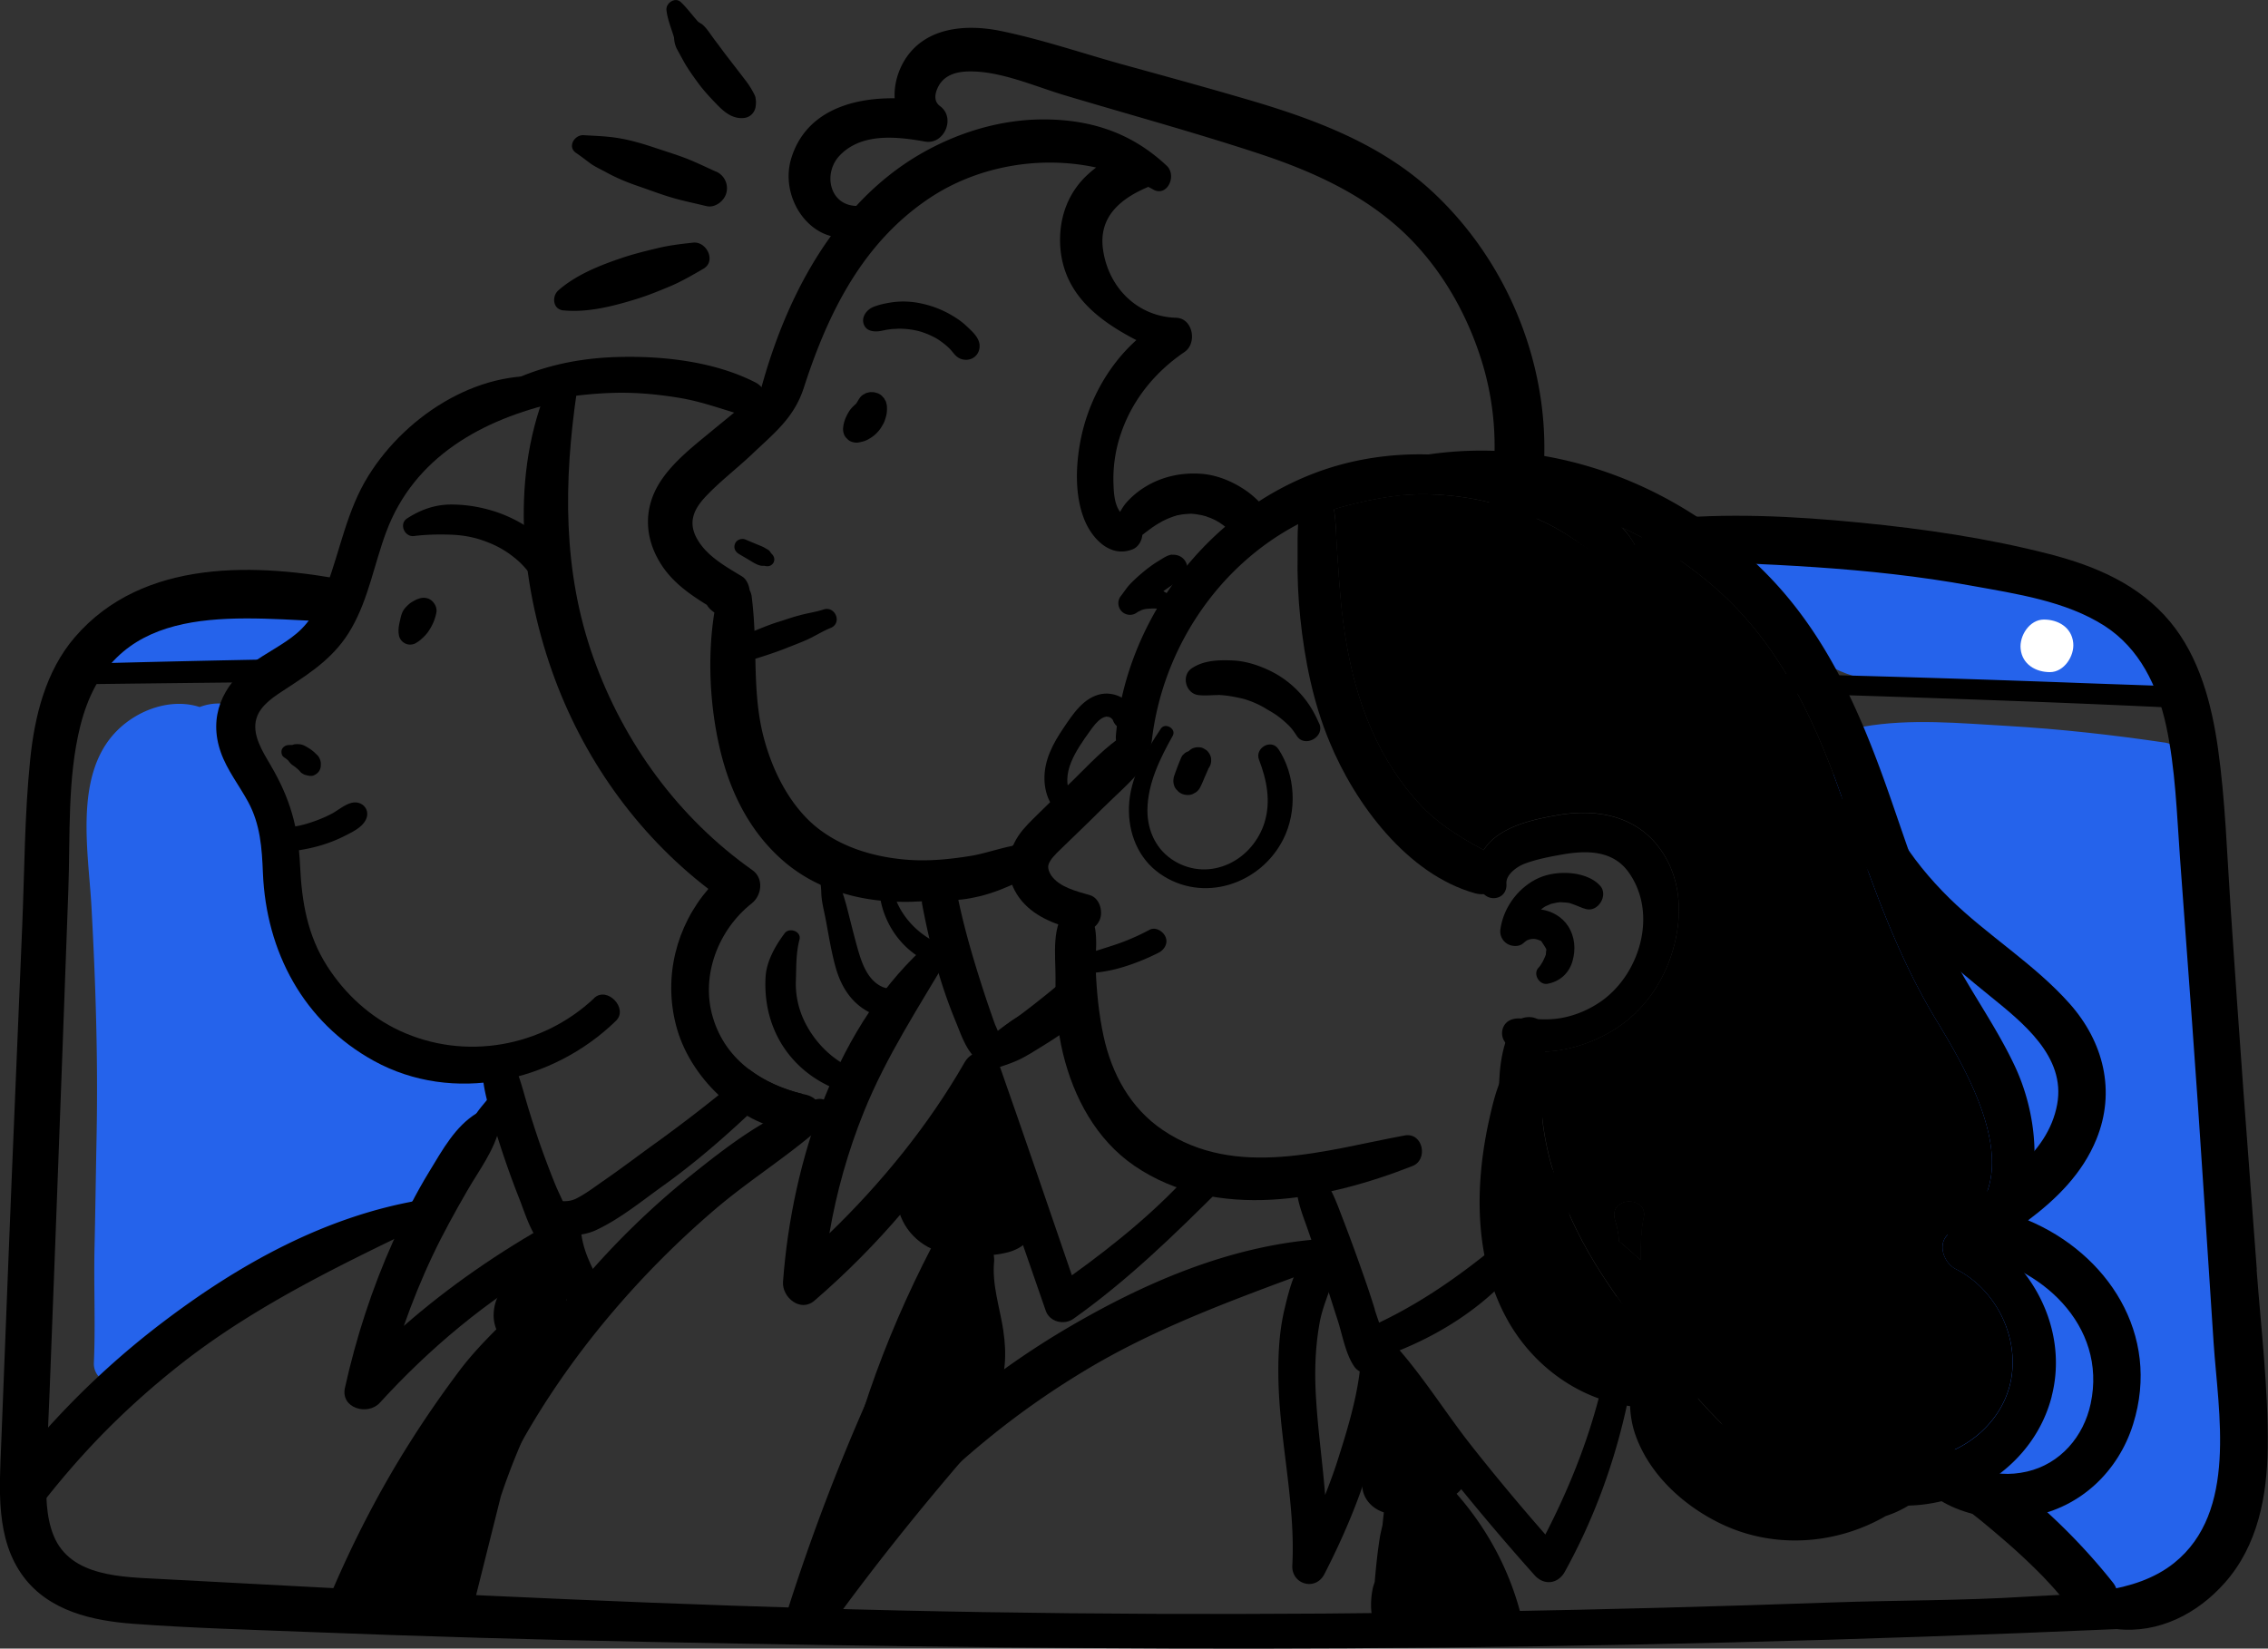 <svg id="prefix__Capa_2" data-name="Capa 2" xmlns="http://www.w3.org/2000/svg" viewBox="0 0 227.29 165.24"><rect x="0" y="0" width="227.29" height="165.24" fill="#333333" stroke="none"/><defs><style>.prefix__cls-2{fill:#2563eb}</style></defs><g id="prefix___Layer_" data-name="&amp;lt;Layer&amp;gt;"><path class="prefix__cls-2" d="M31.35 59.49c-3.33-.15-6.66-.06-9.96.41-1.67.23-3.32.57-4.96.98-1.55.39-3.18.73-4.44 1.7-.99.28-1.94.68-2.71 1.27-1.98 1.54-.11 4.52 1.89 3.85.82-.1 1.62-.29 2.45-.37.96-.09 1.94-.11 2.91-.12 1.96 0 3.91.18 5.87.18 3.57.01 7.38-.65 10.16-3.06.83-.72 1.3-1.71 1-2.82-.26-.97-1.13-1.98-2.22-2.03zM216.39 65.58c-1.63-2.65-4.37-4.21-7.24-5.25-3.36-1.24-6.9-2.12-10.38-3.01-7.52-1.87-15.34-3.11-23.07-1.85-1.48-.2-2.48.99-2.17 2.09-.27 1.41.51 3.01 2.14 3.14 1.66 1.72 3.79 3.18 5.49 4.55 2.92 2.39 5.74 3.09 9.44 3.21 7.86.25 15.73.39 23.59.76 2.04.1 3.24-1.89 2.19-3.65zM224.45 145.69c-.1 5.4-1.1 11.96-6.88 14.17-5.2 1.99-9.04-2.06-12.16-5.61-1.94-2.21-4.06-3.64-6.73-4.89-2.62-1.24-5.21-2.51-7.35-4.52-4.23-3.99-6.62-9.46-8.44-14.91-2-6-3.3-12.26-3.8-18.57-1-12.42.97-24.71 5.57-36.25-.48-.71-.12-1.83.92-2.07.14-.02.27-.03.39-.07.25-.12.53-.15.8-.14 4.69-.82 9.67-.34 14.37-.07 5.32.31 10.6.9 15.87 1.68.82.12 1.41.78 1.53 1.56 2.67 16.02 5.04 32.21 5.71 48.46.29 7.07.37 14.15.22 21.22z"/><path d="M162.32 56.77c-2.45-.92-4.42-2.82-6.76-4.03a27.954 27.954 0 00-7.34-2.62c-2.56-.53-5.2-.7-7.8-.49-2.29.15-4.57.61-6.76 1.36-.27.09-.53.19-.8.29-1.07.42-1.95.82-2.79 1.27-8.1 4.25-13.59 12.59-14.64 21.69-.27 2.34-3.79 1.8-3.6-.51 1-11.53 9.05-22.17 19.87-26.29 3.6-1.38 7.49-1.99 11.36-1.89 2.04.03 4.06.27 6.03.7 2.99.65 5.89 1.68 8.56 3.14 1.75.97 3.6 2.04 4.94 3.52.59.63 1.09 1.32 1.46 2.14.51 1.09-.75 2.09-1.75 1.72z"/><path d="M112.05 74.06c-1.89 1.37-3.52 3.22-5.21 4.82-.94.89-1.88 1.78-2.79 2.69-.69.69-1.43 1.37-1.98 2.19-1.31 1.95-1.33 4.31.08 6.23 1.34 1.83 3.48 2.61 5.58 3.21.98.28 2.05.02 2.48-1 .36-.85-.01-2.2-1-2.48-1.36-.39-3.03-.81-3.83-1.93-.27-.38-.39-.81-.31-1.1.15-.54.75-1.11 1.16-1.51 1.34-1.3 2.85-2.74 4.23-4.12 1.4-1.39 2.99-2.73 4.19-4.29 1.29-1.68-.85-3.97-2.6-2.7z"/><path d="M140.78 113.81c-7.89 1.45-16.91 4.43-24.26-.55-3.24-2.19-5.12-5.65-5.93-9.43-.47-2.18-.69-4.43-.78-6.65-.09-1.99.53-4.66-1.08-6.11-.42-.38-1.18-.37-1.62-.03-1.82 1.42-1.31 4.82-1.33 6.92-.03 2.6.14 5.15.76 7.68 1.07 4.39 3.34 8.61 7.14 11.21 8.23 5.62 19.2 3.43 27.86.03 1.64-.64 1.06-3.4-.76-3.07z"/><path d="M116.8 93.9c-.24-.55-.99-1.03-1.6-.7-1.18.63-2.41 1.16-3.68 1.57-1.23.4-2.46.8-3.73 1.06-1.13.23-.95 1.81.21 1.78 1.44-.04 2.86-.19 4.25-.59 1.33-.38 2.62-.9 3.85-1.52.58-.29.99-.95.7-1.6zM121.38 76.07a1.33 1.33 0 00-.25-.63c-.1-.15-.24-.27-.4-.35a.943.943 0 00-.49-.18c-.23-.03-.45 0-.67.08-.16.06-.31.17-.44.3-.31.12-.41.2-.49.3-.11.08-.19.18-.24.31-.05.06-.06.13-.09.2-.22.51-.42 1.05-.61 1.59-.13.35-.15.73-.02 1.08.06.18.17.34.31.46.12.15.28.26.46.34.34.13.74.17 1.08.02l.33-.18c.21-.16.37-.36.47-.6.16-.32.29-.65.43-.98.12-.27.24-.54.35-.81.2-.27.3-.58.26-.93zM132.2 72.52c-.49-1.12-1.04-2.08-1.93-3.05a9.912 9.912 0 00-3.19-2.33c-1.1-.51-2.33-.89-3.55-.94-1.4-.06-2.91-.02-4.1.79-1.08.73-.6 2.53.67 2.68.59.07 1.15.02 1.74 0 .04 0 .53 0 .15-.01.1 0 .2 0 .3.01.25.01.49.04.74.07.49.07.99.17 1.47.28.06.01.53.15.13.03l.29.09c.26.09.52.18.77.29.23.1.46.2.68.32l.33.18c.24.15.44.27.64.38.28.17.48.3.68.44.4.29.77.62 1.13.96.18.19.26.29.34.38.17.22.32.44.47.67.79 1.23 2.84.11 2.25-1.24zM137.78 131.25c-.49-1.6-1.04-3.17-1.6-4.74-.54-1.52-1.1-3.03-1.68-4.53-.57-1.49-1.2-3.33-2.41-4.41-.74-.66-2.04-.12-2.13.85-.16 1.55.56 3.28 1.07 4.73.53 1.52 1.05 3.05 1.55 4.58.5 1.53.98 3.07 1.48 4.61.48 1.48.78 3.37 1.67 4.65.84 1.2 3.2.81 3.24-.81.05-1.63-.72-3.37-1.2-4.92z"/><path d="M164.29 132.98c-.17 1.92-.46 3.82-.82 5.71-.1.59-.22 1.17-.34 1.75-1.26 5.98-3.35 11.75-6.32 17.12-.68 1.21-2.07 1.38-3.01.34a244.23 244.23 0 01-9.19-10.91c-1.87-2.38-3.96-4.82-5.72-7.41-.07.63-.15 1.26-.29 1.89-.34 1.78-.82 3.55-1.33 5.28-1.15 3.82-2.73 7.49-4.55 11.04-.9 1.73-3.31 1-3.21-.88.32-6.1-1.19-12.09-1.38-18.18-.07-2.55.02-5.16.63-7.64.51-2.16 1.17-4.64 2.9-6.06.19-.17.39-.31.59-.44.9-.56 2.16.07 2 1.21-.17 1.31-.65 2.53-1.1 3.77-.37 1.04-.75 2.07-.93 3.18-.44 2.51-.49 5.04-.32 7.59.2 3.19.65 6.34.9 9.5.44-1.12.87-2.26 1.24-3.43.88-2.75 1.87-5.95 2.23-8.97.1-.76.17-1.51.17-2.24.02-.49.29-1.02.68-1.36.41-.37.92-.53 1.41-.27.14.07.25.15.36.27.48.49.93.99 1.38 1.51 2.58 2.99 4.76 6.47 7.19 9.56 2.4 3.04 4.87 6 7.41 8.9 2.26-4.38 4.14-9 5.38-13.79.36-1.38.66-2.77.9-4.18.27-1.43.48-2.87.65-4.31.07-.53.14-1.07.2-1.63.73 1.05 1.49 2.09 2.29 3.09zM164.71 122.03c-.27 1.38-.31 2.8-.31 4.25-.71-.65-1.41-1.27-2.14-1.87a9.08 9.08 0 00-.37-2.04c-.59-1.82 1.44-2.34 2.4-1.61.07.05.12.1.19.17.22.27.34.63.24 1.1z"/><path d="M156.9 120.81c-.98 1.24-1.82 2.67-2.79 3.84a.64.64 0 01-.14.15c-1.22 1.51-2.48 3.01-3.89 4.35-2.82 2.68-6.22 4.74-9.82 6.2-.31.14-.63.27-.95.39-.12.05-.24.08-.36.1-1.24.22-2.04-.97-1.83-2 .09-.49.39-.93.97-1.21 3.55-1.68 6.69-3.74 9.7-6.05 1.55-1.19 3.09-2.43 4.38-3.91.19-.22.37-.44.58-.66 1.12-1.29 2.4-2.82 2.72-4.42.03-.14.07-.27.14-.41.27.93.58 1.83.92 2.73.12.31.24.59.37.88zM164.48 120.92c.22.27.34.63.24 1.1-.27 1.38-.31 2.8-.31 4.25-.71-.65-1.41-1.27-2.14-1.87a9.08 9.08 0 00-.37-2.04c-.59-1.82 1.44-2.34 2.4-1.61.07.05.12.1.19.17zM132.03 124.22c-8.87.72-17.2 4.3-24.82 8.75-3.76 2.2-7.35 4.69-10.72 7.46-3.32 2.72-7.43 5.9-9.71 9.58-1.14 1.83.86 4.52 2.84 2.96 1.59-1.25 2.88-2.86 4.32-4.27 1.58-1.54 3.24-3 4.95-4.4 3.28-2.69 6.78-5.12 10.43-7.28 7.35-4.33 15.41-7.14 23.37-10.11 1.51-.56.89-2.81-.67-2.68zM167.77 94.8c-.9 3.47-2.99 6.56-6.08 8.46-1.95 1.21-4.55 2.11-7.02 2.16-1.14.05-2.24-.1-3.24-.49-.24-.09-.42-.24-.56-.42-.31-.37-.41-.88-.29-1.34.22-.78.88-1.1 1.65-1.09.08 0 .17 0 .24.02.54 0 1.09.05 1.61.05.85.05 1.7.03 2.58-.15 1.36-.27 2.68-.85 3.82-1.65 3.92-2.77 5.67-8.85 2.72-12.94-1.55-2.16-4.13-2.19-6.52-1.78-1.27.22-2.65.48-3.86.93-.78.29-1.94 1.1-1.85 2.04.08 1.39-1.43 1.82-2.24 1.04-.1-.12-.2-.25-.29-.41-.73-1.38-.53-2.84.24-4.01.36-.56.83-1.05 1.41-1.46 1.72-1.21 3.94-1.68 5.98-2.04 3.75-.66 7.68-.03 10.12 3.14 2.23 2.89 2.46 6.54 1.58 9.95z"/><path d="M160.39 88.82c-.78-.91-2.15-1.28-3.32-1.32-1.12-.04-2.24.15-3.23.68-1.85 1-3.19 2.89-3.48 4.99-.08.58.21 1.15.7 1.44.44.26 1.18.32 1.59-.06.12-.11.25-.21.38-.3.08-.02.16-.06.24-.09.08-.01.16-.03.23-.04.05 0 .34-.06.12-.02-.21.04.05 0 .12.01.09 0 .17.03.26.04.22.06.4.15.45.17.5.74.51.81.52.87-.02.17-.06.36-.05.49-.03.08-.06.16-.09.23l-.21.45c-.21.37-.31.51-.44.64-.59.62.08 1.75.89 1.61 1.23-.22 2.15-1.03 2.51-2.24.35-1.2.26-2.46-.43-3.54-.6-.93-1.63-1.52-2.72-1.67.08-.06.16-.13.25-.19.07-.05.14-.09.2-.13.23-.09.4-.18.58-.25.52-.12.72-.15.91-.16.53.02.73.05.92.08.79.26 1.2.5 1.69.62 1.2.28 2.2-1.39 1.4-2.33zM128.11 75.08c-.71-1.07-2.38-.1-1.94 1.06.78 2.03 1.21 4.16.56 6.29-.55 1.79-1.86 3.36-3.57 4.15-1.77.82-3.73.75-5.42-.25-1.85-1.09-2.77-3.05-2.75-5.16.03-2.66 1.27-5.16 2.54-7.43.38-.68-.75-1.36-1.19-.71-1.58 2.37-3.11 4.93-3.2 7.86-.08 2.61.92 5.16 3.11 6.69 4.3 3 10.08 1.07 12.36-3.47 1.4-2.78 1.23-6.44-.5-9.04zM112.76 70.15c-.65-.5-1.55-.73-2.36-.59-1.79.32-2.88 2.02-3.82 3.41-1.05 1.55-1.94 3.21-1.91 5.12.03 1.73.81 3.32 2.42 4.06.92.42 1.62-.86.89-1.49-.69-.59-1.04-1.65-1.02-2.54.02-1.17.61-2.34 1.22-3.31.34-.54.71-1.07 1.09-1.59.32-.44.66-.91 1.13-1.21.16-.1.38-.17.46-.18.12 0 .27.02.39.08.08.03.21.16.26.23 0 .03.09.21.09.21.1.21.23.35.4.51.42.39 1.05.21 1.4-.16.74-.79.08-2.02-.63-2.56z"/><path d="M205.62 139.95c-1.72 6.74-8.27 11.11-15.07 10.96-.19 0-.36 0-.54-.02-.15 0-.29-.03-.42-.07-1.51-.34-1.85-2.02-1.26-3.26.12-.25.29-.49.49-.68.17-.12.34-.24.49-.37.44-.22.87-.31 1.36-.25.39.03.78.05 1.17.03 4.33-.12 8.53-3.19 9.6-7.51 1.1-4.54-1.34-9.53-5.45-11.58-1.29-.66-1.97-2.82-.44-3.69 8.32-4.72 1.89-15.66-1.53-21.3-4.38-7.24-6.86-15.1-9.7-23.02-2.7-7.54-6.15-14.69-12.23-20.09a38.082 38.082 0 00-9.48-6.18c-6.9-3.18-14.64-4.26-22.18-3.28-2.28.27-4.54.75-6.74 1.41-.34.08-.66.19-.99.31-.88.27-1.75.59-2.6.93-.97.37-1.92.8-2.85 1.26-.87.41-1.56-.93-.8-1.46 1.36-.93 2.77-1.78 4.23-2.53a38.503 38.503 0 0112.4-4c3.97-.58 8.05-.53 12.09.22 8.41 1.56 16.14 5.83 22.08 11.96 6.4 6.61 9.72 14.96 12.65 23.53 1.53 4.43 3.02 8.9 5.03 13.13 2.04 4.28 4.93 8.1 6.95 12.38 2.67 5.62 3.14 13.66-1.43 18.33 4.3 3.52 6.59 9.31 5.16 14.85z"/><path d="M148.73 89.62c-.29.03-.61 0-.93-.09-6.78-1.9-12.03-9-14.57-15.2-1.63-3.92-2.48-8.17-2.92-12.38-.22-2.11-.31-4.21-.27-6.34 0-1-.02-2.04.05-3.06 0-.08 0-.17.02-.27.07-.93.24-1.87.58-2.73.29-.73 1.02-.99 1.66-.82.41.1.76.37.93.82.19.48.31.95.39 1.44.25 1.46.22 2.92.34 4.33.14 1.94.25 3.87.46 5.81.41 3.7 1.14 7.37 2.5 10.84 1.17 2.99 2.8 5.78 4.93 8.2 1.95 2.26 4.25 3.65 6.79 5.03.25.14.53.27.78.41 2.17 1.14 1.27 3.82-.73 4.01z"/><path d="M195.99 127.19c-1.29-.66-1.97-2.82-.44-3.69 8.32-4.72 1.89-15.66-1.53-21.3-4.38-7.24-6.86-15.1-9.7-23.02-2.7-7.54-6.15-14.69-12.23-20.09a38.082 38.082 0 00-9.48-6.18c.49.52.89 1.1 1.24 1.74-.27-.04-.53-.08-.8-.11a8.68 8.68 0 01-1.02-.17c-.46-.1-.97-.1-1.44-.05-.08.05-.16.03-.24.06-.4.1-.81.32-1.06.67-1.24-.77-2.43-1.64-3.73-2.31a27.954 27.954 0 00-7.34-2.62c-2.56-.53-5.2-.7-7.8-.49-2.28.27-4.54.75-6.74 1.41.24 1.41.2 2.87.32 4.28.14 1.94.25 3.87.46 5.81.41 3.7 1.14 7.37 2.5 10.84 1.17 2.99 2.8 5.78 4.93 8.2 1.95 2.26 4.25 3.65 6.79 5.03.36-.56.83-1.05 1.41-1.46 1.72-1.21 3.94-1.68 5.98-2.04 3.75-.66 7.68-.03 10.12 3.14 2.23 2.89 2.46 6.54 1.58 9.95-.9 3.47-2.99 6.56-6.08 8.46-1.95 1.21-4.55 2.11-7.02 2.16-.1 2.17-.36 4.31-.12 6.52.19 1.78.54 3.53 1.05 5.25.27.93.58 1.83.92 2.73.12.31.24.59.37.88 1.31 3.23 3.09 6.23 5.1 9.09.73 1.05 1.49 2.09 2.29 3.09.31.39.61.78.92 1.17 3.31 4.14 6.79 8.63 11.11 11.79 2.26 1.65 5.11 2.62 7.86 2.46 1.38-.07 2.72-.42 3.96-1.1.22-.14.46-.27.68-.42.14-.15.31-.27.49-.37.17-.12.24-.19.32-.25.78-.68 1.63-.51 2.21.03 4.33-.12 8.53-3.19 9.6-7.51 1.1-4.54-1.34-9.53-5.45-11.58zm-31.28-5.16c-.27 1.38-.31 2.8-.31 4.25-.71-.65-1.41-1.27-2.14-1.87a9.08 9.08 0 00-.37-2.04c-.59-1.82 1.44-2.34 2.4-1.61.07.05.12.1.19.17.22.27.34.63.24 1.1z"/><path d="M191.86 149.31c-.51.44-1.04.82-1.6 1.14-.22.15-.44.29-.68.37-.97.53-2 .87-3.06 1.07-3.14.66-6.54.17-9.46-1.17-5.66-2.62-9.66-7.34-13.59-12.03-.08-.1-.15-.19-.24-.29-.71-.83-1.41-1.7-2.09-2.56-2.72-3.45-5.25-7.1-7.17-11.04-.44-.92-.85-1.85-1.22-2.79-.08-.17-.15-.36-.22-.53-1.12-2.9-1.89-5.96-2.16-9.05-.22-2.51-.29-5.44.49-7.93.17-.56.39-1.1.66-1.61.2-.37.54-.65.93-.8.54-.2 1.16-.2 1.61.05.39.22.65.61.66 1.21 0 .7-.02 1.39-.07 2.07-.1 2.17-.36 4.31-.12 6.52.19 1.78.54 3.53 1.05 5.25.27.93.58 1.83.92 2.73.12.31.24.59.37.88 1.31 3.23 3.09 6.23 5.1 9.09.73 1.05 1.49 2.09 2.29 3.09.31.39.61.78.92 1.17 3.31 4.14 6.79 8.63 11.11 11.79 2.26 1.65 5.11 2.62 7.86 2.46 1.38-.07 2.72-.42 3.96-1.1.22-.14.46-.27.68-.42.17-.12.34-.24.49-.37.17-.12.24-.19.32-.25.78-.68 1.63-.51 2.21.03.78.71 1.07 2.11.02 3.02z"/><path d="M203.23 122.33c2.89-2.17 5.47-4.72 6.86-8.13 1.97-4.82.72-9.77-2.67-13.59-3.55-4-8.24-6.83-12.05-10.57-3.95-3.88-7.18-8.72-8.12-14.26-.24-1.43-2.39-1.57-2.61-.03-1.46 10.56 7.35 18.04 14.71 24.02 3.31 2.69 7.7 6.11 6.81 10.93-.95 5.15-5.98 8.1-10.07 10.62-1.86 1.15-.89 4.07 1.09 4.36 7.27 1.05 14.02 7.14 12.34 15.01-.7 3.3-3.04 6.04-6.38 6.81-3.52.81-6.27-.57-8.79-2.9-1.82-1.68-3.86.96-2.87 2.76 2.23 4.07 7.93 5.39 12.19 4.6 4.87-.91 8.63-4.5 10.1-9.2 2.83-9.04-2.61-17.14-10.56-20.46z"/><path d="M190 142.89c-.92 1.34-2.07 2.46-3.35 3.36-1.68.35-3.66-.22-5.11-1.36-3.64-2.85-4.43-7.51-6.07-11.56-1.02-2.52-4.8-2.01-5.27.37-.23-.11-.48-.19-.77-.23-6.9-.81-12.36-6.9-12.31-13.83.01-1.85-1.68-2.56-3.19-2.26.12-1.81.36-3.61.64-5.41.35-2.24.03-4.34.26-6.54.16-1.47-1.96-2.15-2.55-.71-.52 1.29-1.37 2.3-1.9 3.57-.51 1.21-.81 2.47-1.1 3.75-.57 2.52-.92 5.06-.99 7.65-.1 4.35.63 8.71 2.75 12.55 2.61 4.74 7.28 8.03 12.32 8.7.04.89.18 1.8.47 2.69 1.37 4.11 4.9 7.33 8.74 9.15 5.34 2.52 11.5 2.01 16.41-.82 2.82-.92 5.22-2.94 6.2-6 .97-3.02-3.1-6.12-5.18-3.08zm-18.89 1.66c-.68-.74-1.89-2.43-2.25-3.96.84-.22 1.67-.53 2.5-.93.94 2.92 2.36 5.72 4.33 8a12.35 12.35 0 01-4.58-3.11z"/><path class="prefix__cls-2" d="M47.63 107.37c-7.73.71-16.02-4.65-18.99-11.72-.31-.72-.56-1.46-.79-2.21.04-.09.09-.17.11-.28.14-.58 0-1.22-.05-1.81-.05-.55-.11-1.09-.16-1.64-.1-1.02-.22-2.03-.35-3.04-.13-1.01-.27-2.02-.4-3.03-.15-1.11-.3-2.3-1.07-3.16a.946.946 0 00-.71-.33c-.39-1.72-.9-3.41-1.63-5.04 0-.2 0-.41-.02-.61 0-.03.02-.24.02-.24v-.22c.02-.25.02-.49.03-.73.02-.14.03-.25.03-.39.02-.12.02-.25.02-.37 0-.15 0-.17-.02-.02.02-.1.02-.2.02-.29.02-.07.03-.14.03-.2.02-.71-.51-1.39-1.26-1.49-.85-.1-1.66.03-2.43.32-2.8-.92-6.18.22-8.34 2.43-4.31 4.4-2.79 12.16-2.5 17.65.42 7.64.66 15.29.51 22.95-.07 3.62-.12 7.25-.2 10.89-.1 3.92.1 7.85-.07 11.79-.09 1.7 1.9 2.7 3.09 1.32 10.29-11.81 30.98-11.87 36.98-28.01.48-1.29-.48-2.63-1.87-2.51z"/><path d="M88.32 39.63c-.16-.14-.34-.22-.54-.26a.844.844 0 00-.39-.06.87.87 0 00-.39.04.8.8 0 00-.36.14c-.19.08-.34.21-.47.38-.13.19-.24.38-.36.58-.29.26-.5.46-.67.71-.33.51-.58 1.07-.64 1.68-.03.23 0 .46.08.68.06.17.16.32.29.43.12.14.26.25.43.31.22.09.44.12.68.1.23-.04.47-.09.7-.17.22-.08.42-.2.62-.33.32-.2.6-.47.83-.76.15-.19.27-.41.39-.62.07-.12.12-.24.16-.37.08-.23.15-.47.18-.7.04-.25.03-.51.02-.76l-.09-.38c-.06-.12-.13-.23-.19-.35-.09-.1-.19-.2-.28-.3zM89.59 32.97c.13 0 .27-.01.4-.02a7.939 7.939 0 012.09.24c.26.07.34.1.42.13.21.07.42.15.62.24s.4.19.6.29c.22.13.29.17.36.22.37.25.72.52 1.04.83.17.18.23.24.28.31.27.32.49.62.91.77.98.33 1.92-.34 1.86-1.39-.05-.76-.73-1.36-1.25-1.85-.35-.34-.74-.64-1.15-.9-1.03-.66-2.11-1.12-3.3-1.39-1.06-.25-2.18-.3-3.26-.12-.56.09-1.14.22-1.67.43-.76.3-1.34 1.17-.88 1.94.36.61 1.24.57 1.81.43-.18.04.2-.04.2-.04.09-.02.17-.03.26-.05.22-.03.44-.06.66-.07zM77.2 55.34c-.1-.17-.24-.25-.41-.34-.09-.05-.18-.11-.28-.16-.19-.1-.41-.17-.61-.26-.4-.17-.8-.33-1.19-.5-.39-.16-.9.02-1.05.42-.07.19-.09.41 0 .6.09.21.24.33.43.45.37.22.74.43 1.1.65.4.24.89.57 1.38.51l.24.04a.7.7 0 00.74-.42c.11-.31.02-.59-.21-.81-.12-.13-.12-.16-.14-.19zM117.48 55.59c-.44.03-.82.3-1.19.52-.21.13-.42.26-.63.4-.4.27-.79.57-1.16.88-.44.37-.87.76-1.27 1.18-.34.36-.6.79-.91 1.18-.36.45-.31 1.11.08 1.52.4.41 1.04.48 1.52.14a.99.99 0 01.17-.11c.12-.04.24-.12.34-.16.06-.02.13-.04.19-.06.26-.05.34-.06.42-.06l.4-.03c.34 0 .47.01.6.03.67.21 1.1.09 1.32-.29.21-.35.15-.85-.2-1.11-.18-.14-.38-.26-.58-.36.44-.3.86-.62 1.33-.88.29-.15.58-.31.79-.58.34-.43.38-1.02.12-1.49-.27-.49-.79-.74-1.34-.7z"/><path d="M153.84 52.79c-.8 3.13-5.79 2.43-4.99-.71 1.38-5.37 1.24-10.99-.48-16.27-1.51-4.67-4.09-9.09-7.66-12.48-4.2-3.97-9.46-6.28-14.9-8.05-6.3-2.06-12.72-3.82-19.08-5.72-3.02-.9-6.44-2.45-9.63-2.4-1.19.02-2.38.32-3.01 1.41-.39.7-.58 1.56.12 2.07 1.6 1.17.41 3.89-1.51 3.55-2.85-.51-6.4-.9-8.59 1.44-1.63 1.77-.99 4.93 1.7 5.01 1.61-1.75 3.45-3.33 5.5-4.64 3.89-2.46 8.46-3.99 13.08-4.03 4.86-.03 8.99 1.31 12.54 4.65 1.05 1 .03 3.19-1.39 2.36-.15-.08-.31-.17-.46-.25-2.7 1.14-5.01 2.94-4.54 6.27.53 3.82 3.45 6.74 7.32 6.85 1.7.05 2.14 2.55.85 3.43-2.9 1.97-5.15 4.69-6.32 8.02a14 14 0 00-.8 5.21c.03 1.1.14 2.09.66 2.8.19-.34.39-.66.68-.99.7-.76 1.43-1.32 2.33-1.8 1.55-.82 3.26-1.14 4.99-1.04 1.73.1 3.41.82 4.81 1.83.68.51 1.31 1.12 1.85 1.78.1.12.2.25.31.39-1.26.63-2.43 1.41-3.5 2.33-.15-.24-.26-.36-.36-.48-.34-.32-.56-.53-.8-.71-.1-.07-.22-.15-.32-.22 0 0-.22-.14-.29-.17-.08-.05-.2-.12-.22-.12-.15-.07-.29-.14-.44-.2-.15-.05-.31-.1-.46-.17-.02 0-.22-.05-.31-.08-.1-.02-.29-.07-.29-.05-.12-.03-.24-.05-.37-.07-.15-.02-.32-.03-.48-.05-.51.03-.83.05-1.16.12-.08.02-.19.03-.29.05-.03.02-.36.12-.36.12-.27.1-.54.2-.82.34-.05.02-.19.09-.22.1-.14.09-.42.24-.53.31-.09.05-.27.17-.27.17-.1.07-.22.14-.32.22-.31.22-.63.46-.93.7-.05.59-.39 1.19-.95 1.43-2.33.95-4.25-1.22-4.96-3.23-.82-2.24-.76-4.94-.36-7.25.68-3.99 2.67-7.78 5.67-10.48-3.94-2.04-7.47-4.77-7.64-9.72-.08-2.68.85-5.16 2.85-6.95.24-.22.49-.42.76-.63-5.69-1.24-11.96-.12-16.76 3.11-6.69 4.49-10.14 11.55-12.53 18.95-.99 3.08-3.03 4.6-5.25 6.73-1.53 1.44-3.26 2.75-4.69 4.3-1.12 1.22-1.65 2.5-.8 4.06.95 1.77 2.9 2.84 4.55 3.84.41.25.68.8.76 1.38.08.15.15.34.19.54.15 1.17.24 2.34.29 3.53.8-.32 1.58-.65 2.4-.9.71-.22 1.43-.48 2.14-.66.78-.22 1.6-.32 2.38-.58 1.19-.39 1.9 1.38.71 1.85-.76.31-1.43.73-2.17 1.09-.66.31-1.38.58-2.07.85-1.07.44-2.19.8-3.3 1.15.05 2.45.14 4.91.7 7.34.76 3.21 2.26 6.51 4.65 8.85 2.67 2.58 6.42 3.72 10.09 3.97 2.07.14 4.16-.08 6.2-.41 1.29-.22 2.7-.71 4.09-.99.39-.22.78-.44 1.19-.66.51-.31 1-.63 1.61-.71 1.31-.15 2.06 1.38 1.32 2.38-.32.46-.82.7-1.26.97-.22.14-.44.27-.65.41-.1.27-.25.54-.53.71-.1.07-.24.12-.34.19-.7.31-1.38.63-2.09.92-.76.32-1.55.59-2.36.8-.73.17-1.51.34-2.28.39.71 3.38 1.72 6.69 2.8 9.97.29.85.58 1.7.88 2.53.02.05.19.41.29.68.51-.34.97-.78 1.48-1.12.8-.53 1.56-.73 2.51-.71 1.82.07 1.77 3.19-.05 3.19-.68-.02-1.15.68-1.68 1.09-.78.63-1.82 1.09-2.85 1-2.19-.22-2.92-2.67-3.63-4.4-1.58-3.8-2.62-7.76-3.38-11.81-.02-.1-.02-.19-.02-.27-.68.03-1.38.07-2.07.05-4.47-.05-8.9-1.36-12.23-4.47-3.21-2.97-5.06-6.91-6.01-11.14-.95-4.2-1.19-9.04-.49-13.39-.29-.19-.56-.44-.75-.76-1.85-1.14-3.65-2.43-4.77-4.37-1.48-2.51-1.55-5.33.02-7.85 1.34-2.16 3.62-3.86 5.55-5.47 1.14-.93 2.28-1.87 3.43-2.8.36-.29.73-.54 1.1-.8 1.46-5.5 3.72-11.02 7.1-15.68-2.97-.78-4.99-4.48-3.97-7.8 1.43-4.65 5.96-6.06 10.36-6.01-.07-1.31.29-2.67 1.02-3.86 2.04-3.26 6.06-3.6 9.55-2.9 4.06.83 8.07 2.19 12.06 3.31 3.99 1.1 7.98 2.19 11.96 3.35 6.85 1.97 13.74 4.4 19.09 9.27 9.16 8.36 13.52 21.67 10.46 33.75z"/><path d="M108.86 98.18c-.49-.29-1.15-.33-1.71-.14-.23.09-.33.14-.44.22-.36.21-.69.47-1.01.74-.36.3-.72.6-1.09.89-.73.58-1.46 1.17-2.21 1.72-.73.54-1.51 1.01-2.22 1.57-.76.59-1.46 1.24-2.21 1.83-1.18.92-.16 2.69 1.23 2.25.9-.29 1.84-.56 2.7-.94.96-.43 1.88-1.04 2.77-1.59.8-.49 1.58-1.01 2.33-1.56.98-.72 2.1-1.43 2.68-2.52.46-.87-.04-2-.82-2.46z"/><path d="M119.78 116.99c-3.56 4.09-7.93 7.65-12.36 10.84-2.43-7.12-4.87-14.23-7.36-21.33-.58-1.65-2.64-1.32-3.37-.05-3.6 6.29-8.32 12.1-13.57 17.17.72-4.17 1.86-8.23 3.46-12.19 2.24-5.55 5.52-10.53 8.54-15.67.6-1.02-.95-2.17-1.8-1.43-9.47 8.16-13.96 22.02-14.85 34.15-.11 1.56 1.75 3.1 3.15 1.89 6.46-5.57 11.75-11.91 16.28-19 2.28 6.68 4.58 13.35 6.9 20.01.39 1.13 1.84 1.47 2.77.81 5.47-3.88 10.1-8.41 14.83-13.12 1.5-1.49-1.19-3.73-2.62-2.08z"/><path d="M103.2 118.98l-3.27-7.62c-.91-2.13-3.91-1.72-4.35.5l-.51 2.61c-.34-.59-1.13-.95-1.7-.41-.22.2-.44.4-.64.62-.26.14-.39.19-.51.27-.56.37-1.01 1.03-1.35 1.61-.56.96-.95 1.98-.99 3.1-.08 2.59 1.56 4.84 3.99 5.72 1.25.45 2.51.56 3.82.53 1.09-.02 2.23-.11 3.29-.38 1.48-.37 2.68-1.42 2.95-2.97.22-1.25-.25-2.45-.74-3.58z"/><path d="M100.56 133.42c-.35-2.33-1.17-4.65-.93-7.03.06-1.32-.86-2.17-1.87-2.4.15-.4.31-.79.45-1.2.72-1.98-1.97-3.05-2.97-1.26-5.1 9.09-9.17 19.11-11.19 29.35-.48 2.42 2.97 3.14 3.98 1.11.71-1.43 1.38-2.87 2.05-4.32 1.56-.67 3.15-1.43 4.62-2.34.85 0 1.79-.45 2.03-1.3 1.29-1.23 2.35-2.47 3.09-3.99 1-2.06 1.07-4.42.73-6.64zM59.55 100.05c-5.21 4.9-12.95 6.31-19.5 3.26-2.97-1.38-5.46-3.67-7.23-6.42-2.02-3.13-2.58-6.5-2.75-10.16-.18-3.84-1.01-6.73-2.95-10.03-.78-1.34-1.91-3.07-1.42-4.69.42-1.39 1.86-2.24 2.99-2.99 2.65-1.72 4.98-3.28 6.57-6.11 1.68-2.97 2.25-6.38 3.43-9.55 2.8-7.58 9.68-11.34 17.18-13.04 1.3-.29 1.47-2.15.03-2.41-7.45-1.32-15.13 3.58-18.98 9.78-2.15 3.45-2.8 7.35-4.2 11.1-.67 1.78-1.52 3.46-2.99 4.7-1.39 1.17-3.07 1.95-4.52 3.03-2.92 2.17-4.34 5.33-3.08 8.89.63 1.79 1.84 3.31 2.74 4.97 1.22 2.25 1.38 4.63 1.48 7.14.33 7.88 4.06 14.92 11.11 18.81 7.95 4.38 17.95 2.15 24.27-4.01 1.27-1.24-.88-3.5-2.19-2.28z"/><path d="M35.54 80.43c-.8.04-1.53.71-2.22 1.09-.15.08-.23.12-.31.16-.16.08-.32.16-.49.23-.33.15-.66.28-1 .4-.7.25-1.24.4-1.9.52-.74.14-1.56.09-2.24.41-.8.38-.9 1.54-.03 1.92.79.34 1.72.19 2.55.07.83-.12 1.66-.31 2.47-.56.73-.23 1.43-.51 2.11-.85.8-.41 1.9-.9 2.24-1.79.32-.85-.32-1.64-1.2-1.6zM43.26 60.2c-.19-.15-.4-.24-.63-.27-.23-.03-.45 0-.66.08-.24.07-.45.19-.67.32-.12.07-.23.15-.33.24-.28.26-.51.48-.66.84-.09.22-.16.46-.2.7-.15.58-.22 1.06-.14 1.49.02.2.09.38.21.54.12.17.28.29.48.38.19.08.38.11.58.08.2-.02.38-.09.54-.21.29-.17.52-.39.75-.62.16-.16.31-.34.44-.54.38-.57.63-1.15.76-1.82.09-.45-.14-.94-.48-1.21zM57.38 123.07c-.33-1.54-1.2-3.02-1.79-4.48-.54-1.34-1.05-2.7-1.53-4.07-.47-1.37-.91-2.75-1.32-4.14-.44-1.51-.82-3.06-1.63-4.42-.68-1.13-2.61-.58-2.72.68-.14 1.62.3 3.26.73 4.81.4 1.45.84 2.88 1.32 4.31.48 1.42.99 2.84 1.54 4.23.57 1.43 1.07 3.17 2 4.4 1.06 1.39 3.81.6 3.39-1.33zM81.7 110.23c-4.67 1.45-8.71 4.58-12.49 7.61a80.963 80.963 0 00-10.86 10.57 87.189 87.189 0 00-8.62 12.11 85.37 85.37 0 00-3.51 6.53c-.89 1.84-2.69 4.41-1.27 6.36.27.38.78.62 1.25.55 2.23-.36 2.76-2.9 3.61-4.68a80.96 80.96 0 013.36-6.3c2.44-4.11 5.26-8 8.37-11.64 3.1-3.63 6.51-7.04 10.14-10.14 3.62-3.09 7.73-5.57 11.22-8.8 1.03-.95.22-2.62-1.2-2.18z"/><path d="M60.68 129.63c-1.01-2-2.09-3.64-2.42-5.91-.21-1.45-1.68-1.9-2.85-1.25-5.37 3-10.36 6.43-14.94 10.43.84-2.39 1.79-4.74 2.88-7.04 1.05-2.22 2.24-4.37 3.47-6.5 1.22-2.12 2.7-4 3.26-6.4.31-1.33-1.33-1.97-2.3-1.38-2.16 1.32-3.43 3.67-4.73 5.8-1.38 2.25-2.57 4.63-3.65 7.04-2.11 4.71-3.71 9.64-4.83 14.68-.46 2.06 2.29 2.83 3.5 1.5 4.92-5.4 10.73-10.29 17.12-13.94.51 1.87 1.36 3.67 2.72 5.01 1.25 1.24 3.56-.51 2.78-2.05z"/><path d="M82.13 112.26c.17 1.33-1.87 2.5-3.01 1.16-.99-1.21-1.6-2.43-2-3.7-.73.71-1.48 1.43-2.24 2.12-2.63 2.46-5.38 4.82-8.31 6.93-2.19 1.56-4.47 3.45-6.93 4.57-1.61.73-5.11.93-5.13-1.65-.02-.82.51-1.32 1.32-1.31.71.03 1.21.08 1.87-.22.97-.48 1.85-1.16 2.73-1.77 1.92-1.32 3.75-2.73 5.66-4.09 2-1.46 3.99-2.97 5.93-4.54a83.21 83.21 0 003.07-2.56c1.53 1.17 3.38 1.97 5.33 2.45.34.65.8 1.26 1.32 1.83.22.25.36.53.37.78zM56.77 57c-1.38-2.72-4.26-4.77-7.11-5.71-1.48-.48-2.99-.73-4.54-.72-1.59.02-3.01.54-4.33 1.4-.83.54-.25 1.87.69 1.76 1.18-.15 2.41-.18 3.6-.14 1.2.03 2.36.23 3.45.63 1.19.43 2.1.93 3.04 1.69 1 .8 1.54 1.59 2.32 2.68.48.66 1.42.86 2.13.46.66-.37 1.13-1.3.75-2.04zM75.66 38.31c-4.15-2.11-9.37-2.67-13.95-2.52-4.82.16-9.23 1.35-13.32 3.92-1.02.64-.07 2.03.95 1.73 4.02-1.18 8.36-2 12.56-2.07 2.11-.03 4.23.18 6.3.53 2.11.36 4.04 1.07 6.08 1.67 2.16.64 3.46-2.21 1.38-3.26z"/><path d="M82.13 112.26c-.27.68-.93 1.19-1.9 1.16-.41-.02-.8-.05-1.19-.12-1.46-.2-2.85-.71-4.16-1.46-1.02-.56-1.99-1.27-2.85-2.07-2.07-1.94-3.62-4.42-4.28-7-1.27-4.87.03-9.95 3.24-13.67-7.24-5.57-12.65-13.25-15.68-21.86-3.19-9.07-4.18-19.79-.29-28.77.66-1.53 3.02-.87 2.79.76-1.32 9.05-1.44 17.99 1.66 26.7 3.04 8.54 8.54 16.07 15.95 21.3 1.14.82.93 2.51-.07 3.31-3.35 2.63-5.16 7.25-3.91 11.43.66 2.24 1.97 3.97 3.65 5.23 1.53 1.17 3.38 1.97 5.33 2.45.1.02.22.05.32.07 1.41.32 1.8 1.6 1.38 2.55z"/><path d="M84.77 106.77c-1.92-1.02-3.53-2.87-4.36-4.87-.47-1.14-.7-2.38-.65-3.61.05-1.4 0-2.73.36-4.11.22-.82-1.01-1.26-1.48-.64-.94 1.25-1.84 2.83-1.92 4.43-.09 1.72.15 3.45.8 5.06 1.14 2.85 3.41 5 6.25 6.13 1.57.62 2.47-1.61 1.01-2.39zM90.14 99.66c.16.16-.25-.24-.22-.22-.14-.11-.32-.2-.49-.26-.25-.1-.52-.1-.78-.18-.46-.14-.89-.45-1.22-.8-.81-.87-1.19-2.1-1.51-3.22-.37-1.33-.7-2.68-1.04-4.01-.38-1.46-.92-2.85-1.4-4.28-.27-.8-1.52-.47-1.42.35.1.84.22 1.67.25 2.52.03.84.26 1.68.42 2.5.31 1.64.57 3.31 1.02 4.92.41 1.46 1.13 2.83 2.32 3.8 1.15.94 3.1 1.78 4.24.41.39-.48.24-1.12-.17-1.51zM93.71 94.38c-.15-.07-.3-.14-.45-.22A8.437 8.437 0 0191 92.24c-.86-1.05-1.44-2.27-1.63-3.63-.12-.83-1.27-.66-1.27.15.03 2.65 1.37 5.26 3.5 6.82.6.44 1.39 1.04 2.17.96.51-.05.94-.41.93-.95 0-.6-.5-.97-1-1.2zM51.08 109.35c-.13-.3-.44-.5-.77-.46-.59.06-.89.64-1.16 1.15-.13.06-.26.11-.36.23-.37.46-.77.9-1.09 1.4-.32.5-.65 1-.97 1.49-.19.29-.19.66.04.92-.1.16-.19.32-.29.48-.25.41-.29.98.15 1.29.43.31.94.23 1.29-.15 1.16-1.24 1.98-2.72 2.45-4.34l.12-.21c.3-.52.85-1.17.58-1.79zM56.69 128.22c.04-.07.07-.14.11-.21.23-.39.2-1.15.02-1.55-.19-.43-.47-.76-.87-1-.9-.53-1.97-.3-2.65.47-.13.15-.25.32-.37.49-.64 0-1.26.26-1.68.78-.61.75-1.01 1.61-1.25 2.52-.36.71-.53 1.4-.53 2.14 0 1.15.6 2.41 1.57 3.05 1.2.79 2.77.79 3.91-.15.96-.78 1.57-1.93 1.76-3.15.11-.69.06-1.41.01-2.11-.02-.32-.04-.64-.05-.95 0-.18.02-.26.03-.34zM146.92 147.55c-.14-.62-.29-1.23-.43-1.85-.1-.41-.16-.85-.32-1.24-.17-.44-.43-.82-.69-1.21-.36-.56-1.07-.83-1.73-.8-.23-.39-.49-.76-.76-1.12-.23-.3-.46-.6-.67-.91-.04-.06-.08-.13-.12-.19-.11-.23-.18-.36-.22-.48-.41-1.07-1.59-1.64-2.67-1.37-1 .25-1.99 1.35-1.72 2.46.03.14.05.29.08.44-.1.27-.21.54-.27.83-.16.83-.19 1.68-.19 2.53 0 .49.07.98.19 1.45-.31.85-.75 1.54-.86 2.37-.21 1.63 1 2.92 2.52 3.23.76.16 1.67.08 2.44-.05 1.62-.27 3.18-.91 4.48-1.92.61-.47 1.13-1.36.94-2.16z"/><path d="M152.62 162.69c-4.54.36-9.05.75-13.59.99-.32.02-.66.03-.99.05-.68-1.39-.8-3.02-.44-4.64.05-.19.12-.36.17-.54.12-1.44.27-2.89.49-4.31.07-.48.19-.92.29-1.38.15-1.48.32-2.94.51-4.38.19-1.33 1.36-2.28 2.67-2.26 1.16.02 1.97.71 2.38 1.7.17.09.34.19.49.34 3.99 3.99 6.79 8.95 8.02 14.44zM51.4 131.8c-1.9 3.58-3.91 7.11-5.8 10.7-1.89 3.59-3.77 7.17-5.66 10.76-.66 1.25.42 2.49 1.56 2.77 3.22.8 5.65-2.02 6.6-4.75.51-1.48.94-3 1.4-4.5.25-.82.51-1.63.72-2.46.19-.75.23-1.45.27-2.18 1.48-2.62 2.95-5.23 3.98-8.06.06-.16.07-.32.06-.47.07-.13.13-.27.2-.4 1.07-2.07-2.25-3.46-3.33-1.41zM42.89 122.56c-8.43 4.06-16.9 8.09-24.34 13.83-3.7 2.87-7.15 6.03-10.29 9.5a84.764 84.764 0 00-4.47 5.37c-.68.88-1.29 1.99-2.04 2.94-.09-.58-.15-1.17-.22-1.77-.15-1.66-.27-3.35-.32-5.05 1.36-1.72 2.75-3.38 4.25-4.99 3.28-3.55 6.9-6.85 10.75-9.78 7.73-5.89 16.44-10.75 26.11-12.35 1.43-.22 1.73 1.75.58 2.31zM96.91 145.79c-4.98 5.78-9.75 11.74-14.2 17.95-1.53 0-3.02-.1-4.52-.14.17-.51.34-1 .51-1.48 0-.17.07-.36.17-.53 3.23-10.19 7.22-20.09 11.99-29.66 1-2 4.23-.65 3.23 1.38-.63 1.24-1.19 2.51-1.78 3.77.87.39 1.53 1.33.97 2.26-1.7 2.92-3.21 5.95-4.64 9 .2-.22.41-.41.61-.63.9-.99 1.83-1.94 2.82-2.87.41-.37.92-.31 1.31-.05.34-.34.66-.7 1-1.02 1.44-1.43 3.92.39 2.53 2zM32.15 76.47a1.35 1.35 0 00-.24-.65c-.09-.12-.21-.22-.32-.33-.08-.08-.16-.15-.25-.22-.24-.2-.52-.36-.79-.51-.36-.18-.57-.17-.81-.17-.24 0-.34.04-.44.08-.16 0-.32 0-.48.02-.3.05-.58.28-.61.59-.01.12 0 .24.04.35.06.18.21.29.37.38.02.01.13.11.24.19.31.42.43.48.67.62-.09-.05-.18-.11-.27-.16.27.16.51.36.73.58.07.08.14.17.23.24.09.05.18.11.27.16.38.11.54.14.72.13.19-.01.25-.06.39-.13.34-.19.54-.52.55-.91v-.26z"/><path d="M226.17 127.28c-.44-5.92-.89-11.83-1.33-17.75-.46-6.2-.88-12.4-1.3-18.6-.36-5.29-.52-10.65-1.26-15.9-.63-4.47-1.86-9.17-4.8-12.71-3.11-3.74-7.48-5.59-12.09-6.78-6.17-1.59-12.58-2.53-18.92-3.15-6.69-.66-13.54-1.01-20.23-.31-2.25.23-2.43 3.98-.05 4.07 10.56.37 20.96.65 31.39 2.56 4.46.81 9.45 1.53 13.34 4.03 3.5 2.26 5.3 6.02 6.16 9.99.94 4.34 1.07 8.84 1.39 13.25l1.21 16.48c.79 10.71 1.44 21.43 2.16 32.14.47 7.01 2.42 16.93-3.94 22.05-3.99 3.21-9.95 3.09-14.81 3.39-6.49.41-12.99.35-19.48.58-11.27.4-22.53.7-33.8.9-22.77.4-45.55.35-68.31-.32-21.8-.64-43.58-1.75-65.37-2.93-3.81-.21-9.07-.18-10.76-4.36-.78-1.93-.77-4.13-.72-6.18.07-2.73.21-5.47.32-8.2.42-10.77.82-21.53 1.22-32.3l.66-18.04c.2-5.39-.12-11.17 1.2-16.43 3.06-12.22 14.19-10.97 24.1-10.49 2.4.12 5.39-3.56 2.96-4.03-9.34-1.82-20.78-2.31-27.61 5.63-2.94 3.42-4.04 7.95-4.48 12.33-.56 5.48-.56 11.05-.79 16.55-.47 11.46-.97 22.92-1.42 34.38l-.69 17.62c-.17 4.45-.6 9.51 2.24 13.3 2.59 3.45 6.94 4.41 11.01 4.71 5.75.43 11.53.58 17.29.81 11.55.46 23.1.78 34.66 1.01 23.25.46 46.51.76 69.77.63 25.69-.14 51.38-.79 77.04-1.92 4.18.46 8.08-1.52 10.84-4.65 3.3-3.72 4.24-8.71 4.29-13.54.07-5.94-.67-11.92-1.11-17.84z"/><path d="M28.67 66.08c-.7.82-1.21 1.51-1.58 2.29-6.98.07-13.98.15-20.98.24l1.24-2.06c7.1-.19 14.22-.36 21.32-.48zM216.95 68.76c.46.78.99 1.51 1.58 2.21-5.04-.24-10.09-.46-15.13-.65-8.26-.31-16.51-.59-24.77-.83-.25-.68-.56-1.34-.95-1.97 10.36.24 20.72.56 31.08.95 2.72.1 5.45.19 8.19.29zM211.76 158.64c-2.2-2.77-4.65-5.35-7.3-7.7-1.26-1.12-2.6-2.13-3.98-3.1-.69-.48-1.38-.96-2.09-1.41-.34-.21-.67-.37-1-.54-.23-.27-.55-.46-.96-.51-.14-.02-.42-.01-.54-.08-1.72-.94-3.52 1.52-2.36 2.97 1.1 1.38 2.57 2.27 3.96 3.33 1.3 1 2.54 2.07 3.78 3.14 1.19 1.04 2.34 2.13 3.45 3.26.07.07.16.17.18.19l.43.46c.29.31.57.62.84.94.56.63 1.1 1.28 1.63 1.93.8.99 2.36 1.39 3.42.53 1-.8 1.39-2.35.53-3.42zM54.98 132.1c0-1.34-1.77-2.25-2.99-1.06-2.07 2.02-4.2 4.03-5.94 6.34-1.73 2.31-3.38 4.68-4.92 7.12-3.12 4.92-5.79 10.12-8.06 15.48-1.05 2.48 2.56 4.8 4.17 2.48.1-.15.21-.29.31-.43.9.86 2.36 1.07 3.25-.18.42-.59.81-1.21 1.22-1.82-.02.31-.05.62-.07.92-.1 2.26 2.94 2.99 3.74 1.21.8-.06 1.59-.54 1.84-1.54l2.67-10.67a69.02 69.02 0 017.04-14.83c1.09-1.73-.82-3.69-2.26-3.03zM75.72 9.79c-.07-.27-.21-.49-.34-.73-.07-.12-.11-.2-.02-.03-.31-.57-.7-1.04-1.09-1.55-.63-.83-1.28-1.64-1.9-2.48-.3-.41-.61-.81-.91-1.22-.35-.47-.67-1.01-1.13-1.37-.04-.02-.2-.12-.34-.21-.06-.06-.13-.13-.15-.16-.16-.19-.33-.38-.49-.58-.36-.43-.7-.85-1.11-1.24-.58-.56-1.53.09-1.45.8.11.95.49 1.83.76 2.74.02.41.1.8.32 1.21.24.44.48.88.72 1.31.42.73.92 1.42 1.42 2.1.58.78 1.23 1.47 1.9 2.16.73.75 1.58 1.42 2.69 1.28.57-.07 1.02-.52 1.12-1.09.05-.32.06-.63-.01-.94zM71.75 17.2c-1.07-.48-2.14-1.01-3.24-1.42-1.03-.38-2.08-.7-3.12-1.05-1.12-.37-2.27-.7-3.43-.89-1.16-.19-2.3-.22-3.48-.29-.9-.05-1.65 1.16-.76 1.77.47.32.9.65 1.35.99.48.37 1.15.67 1.68.96 1 .55 2.05.99 3.13 1.36 1.08.37 2.15.78 3.23 1.11 1.21.37 2.46.62 3.69.92.86.21 1.78-.52 1.99-1.31a1.82 1.82 0 00-1.02-2.15zM69.47 24.32c-1.19.13-2.34.26-3.51.54-1.22.29-2.44.59-3.63.99-2.21.74-4.61 1.7-6.38 3.26-.67.6-.55 1.9.5 2 2.47.24 5-.42 7.34-1.14 1.16-.36 2.26-.81 3.38-1.28 1.16-.49 2.23-1.12 3.32-1.75 1.32-.76.32-2.76-1.02-2.62z"/><path d="M204.83 62.1c-1.44 0-2.47 1.63-2.33 2.94.16 1.56 1.52 2.33 2.94 2.33s2.47-1.63 2.33-2.94c-.16-1.56-1.52-2.33-2.94-2.33z" fill="#fff"/></g></svg>